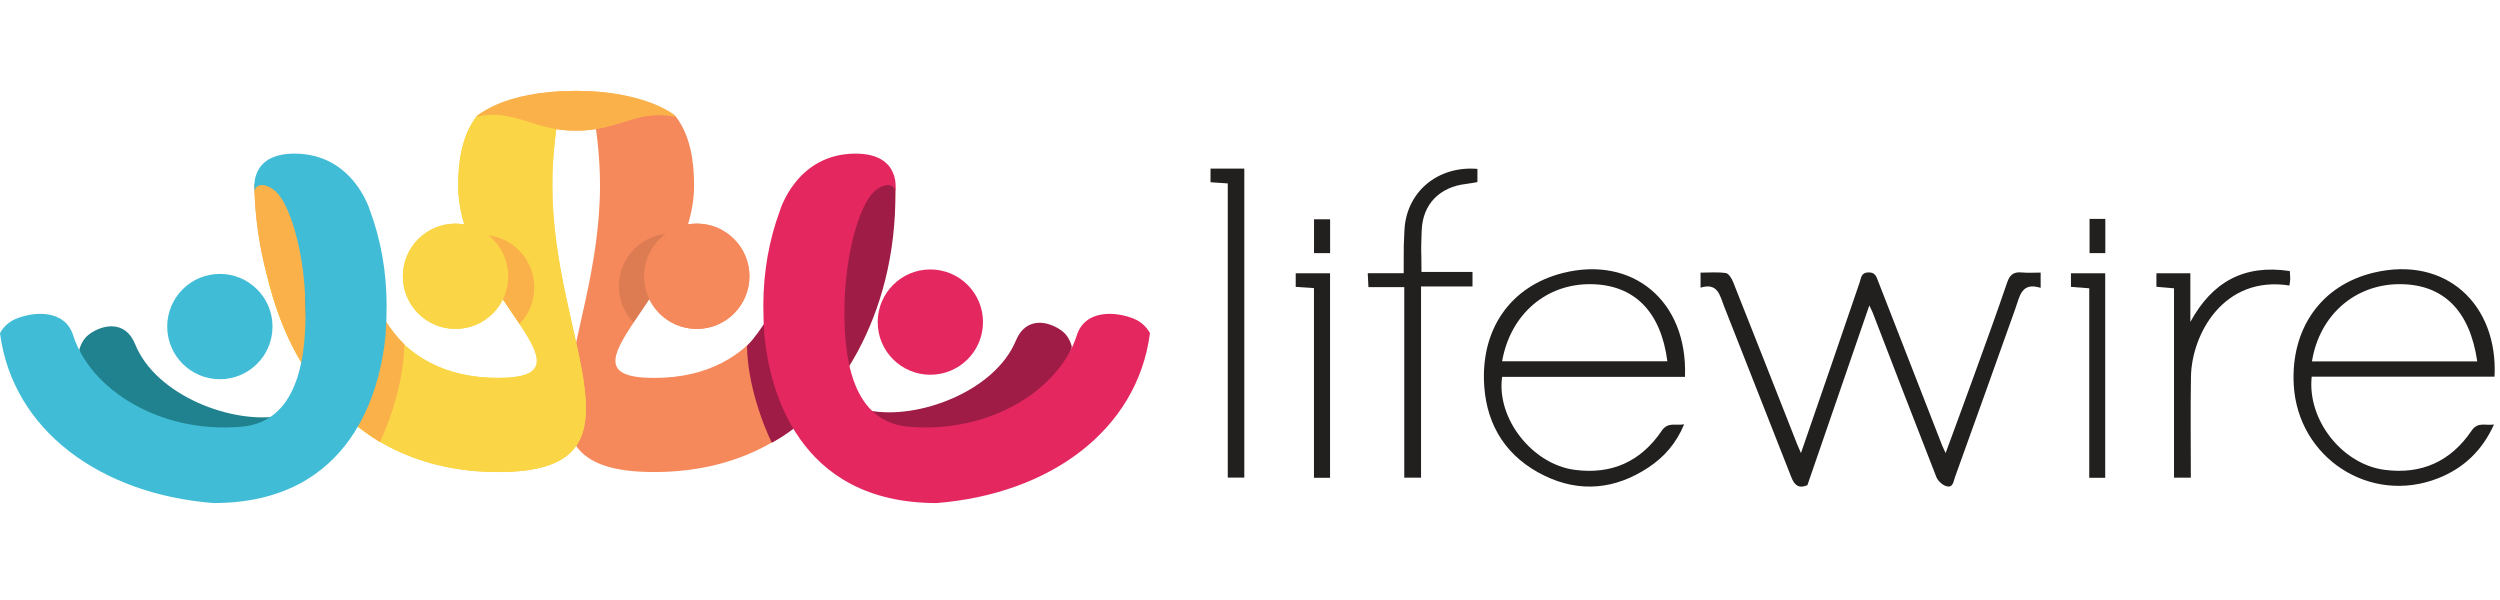 <?xml version="1.0" encoding="utf-8"?>
<!-- Generator: Adobe Illustrator 15.1.0, SVG Export Plug-In . SVG Version: 6.00 Build 0)  -->
<!DOCTYPE svg PUBLIC "-//W3C//DTD SVG 1.1//EN" "http://www.w3.org/Graphics/SVG/1.1/DTD/svg11.dtd">
<svg version="1.1" id="Layer_1" xmlns="http://www.w3.org/2000/svg" xmlns:xlink="http://www.w3.org/1999/xlink" x="0px" y="0px"
	 width="250px" height="60px" viewBox="0 0 250 60" enable-background="new 0 0 250 60" xml:space="preserve">
<g>
	<path fill="#F5895B" d="M89.467,18.362c-4.038-2.043-9.284,0.191-9.284,0.191c0,10.625-4.144,19.238-14.769,19.238
		c-10.625,0,3.995-8.613,3.995-19.238c0-2.418-0.371-4.968-1.801-6.863c-0.985-1.307-8.553-2.334-8.202-0.104
		C59.76,13.817,60,16.151,60,18.553c0,15.823-10.408,28.651,5.416,28.651c15.662,0,23.865-12.547,24.122-28.148"/>
	<path fill="#FBB149" d="M40.438,34.472c0-0.002,0-0.005,0-0.006c-0.73-0.745-1.392-1.587-1.986-2.502
		c-1.384-3.909-3.615-7.692-3.615-13.588c-1.928-1.762-6.684-2.222-8.551-0.31c-0.248,0.097-0.493,0.207-0.733,0.334l-0.122,0.002
		c0.004,0.305,0.014,0.609,0.026,0.913c0.004,0.09,0.008,0.18,0.012,0.27c0.011,0.224,0.023,0.446,0.037,0.669
		c0.006,0.09,0.011,0.18,0.018,0.27c0.021,0.295,0.044,0.59,0.072,0.883c0,0.005,0.001,0.011,0.001,0.016
		c0.028,0.298,0.061,0.595,0.097,0.891c0.01,0.088,0.021,0.176,0.033,0.263c0.027,0.218,0.056,0.436,0.088,0.653
		c0.013,0.087,0.025,0.175,0.039,0.262c0.043,0.283,0.088,0.565,0.138,0.846c0.001,0.01,0.003,0.02,0.004,0.029
		c0.051,0.29,0.106,0.579,0.165,0.867c0.018,0.084,0.035,0.168,0.053,0.252c0.044,0.211,0.09,0.423,0.138,0.634
		c0.019,0.085,0.038,0.171,0.059,0.256c0.063,0.27,0.129,0.539,0.199,0.808c0.003,0.013,0.006,0.025,0.01,0.039
		c0.049,0.189,0.103,0.377,0.156,0.565c0.005,0.02,0.009,0.04,0.014,0.058c1.28,5.119,3.169,8.897,6.327,12.385
		c0.127,0.141,2.464,2.478,4.573,3.765c0.158,0.119,0.271,0.188,0.32,0.188C38.028,44.141,40.356,39.361,40.438,34.472"/>
	<path fill="#FAD646" d="M25.639,18.812c0.257,15.601,8.514,28.393,24.176,28.393c15.823,0,5.415-12.828,5.415-28.651
		c0-2.402,0.24-4.736,0.591-6.967c0.352-2.23-7.215-1.202-8.202,0.104c-1.43,1.895-1.801,4.445-1.801,6.863
		c0,10.625,14.621,19.238,3.996,19.238c-10.625,0-14.769-8.613-14.769-19.238c0,0-5.246-1.787-9.285,0.256"/>
	<path fill="#FBB149" d="M51.958,32.394c0.912-0.947,1.474-2.233,1.474-3.652c0-2.908-2.357-5.265-5.265-5.265
		c-0.457,0-0.899,0.058-1.322,0.167C48.142,27.022,50.393,30.03,51.958,32.394"/>
	<path fill="#F5895B" d="M64.412,27.627c0,2.908,2.357,5.265,5.265,5.265s5.266-2.357,5.266-5.265c0-2.907-2.357-5.265-5.266-5.265
		S64.412,24.72,64.412,27.627"/>
	<path fill="#FAD646" d="M50.817,27.627c0,2.908-2.357,5.265-5.265,5.265c-2.908,0-5.266-2.357-5.266-5.265
		c0-2.907,2.358-5.265,5.266-5.265C48.46,22.363,50.817,24.72,50.817,27.627"/>
	<path fill="#FBB149" d="M57.615,13.057c-4.143,0.092-6.296-2.283-9.995-1.367c0,0,3.238-2.598,9.815-2.598h0.359"/>
	<path fill="#FBB149" d="M57.574,13.057c4.144,0.092,6.296-2.283,9.995-1.367c0,0-3.237-2.598-9.814-2.598h-0.359"/>
	<g opacity="0.1">
		<g>
			<defs>
				<rect id="SVGID_1_" x="61.887" y="23.351" width="6.587" height="8.916"/>
			</defs>
			<clipPath id="SVGID_2_">
				<use xlink:href="#SVGID_1_"  overflow="visible"/>
			</clipPath>
			<path clip-path="url(#SVGID_2_)" d="M63.361,32.267c-0.912-0.946-1.474-2.232-1.474-3.651c0-2.908,2.357-5.265,5.266-5.265
				c0.456,0,0.899,0.058,1.321,0.167C67.177,26.896,64.925,29.903,63.361,32.267"/>
		</g>
	</g>
	<path fill="#FAD646" d="M25.639,18.812c0.257,15.601,8.514,28.393,24.176,28.393c15.823,0,5.415-12.828,5.415-28.651
		c0-2.402,0.24-4.736,0.591-6.967c0.352-2.23-7.215-1.202-8.202,0.104c-1.43,1.895-1.801,4.445-1.801,6.863
		c0,10.625,14.621,19.238,3.996,19.238c-10.625,0-14.769-8.613-14.769-19.238c0,0-5.246-1.787-9.285,0.256"/>
	<path fill="#FBB149" d="M51.958,32.394c0.912-0.947,1.474-2.233,1.474-3.652c0-2.908-2.357-5.265-5.265-5.265
		c-0.457,0-0.899,0.058-1.322,0.167C48.142,27.022,50.393,30.03,51.958,32.394"/>
	<path fill="#F5895B" d="M64.412,27.627c0,2.908,2.357,5.265,5.265,5.265s5.266-2.357,5.266-5.265c0-2.907-2.357-5.265-5.266-5.265
		S64.412,24.72,64.412,27.627"/>
	<path fill="#FAD646" d="M50.817,27.627c0,2.908-2.357,5.265-5.265,5.265c-2.908,0-5.266-2.357-5.266-5.265
		c0-2.907,2.358-5.265,5.266-5.265C48.46,22.363,50.817,24.72,50.817,27.627"/>
	<path fill="#FBB149" d="M57.615,13.057c-4.143,0.092-6.296-2.283-9.995-1.367c0,0,2.527-2.598,9.815-2.598h0.359"/>
	<path fill="#FBB149" d="M57.574,13.057c4.144,0.092,6.195-2.207,10.035-1.367c-0.588-0.697-3.927-2.598-9.855-2.598h-0.359"/>
	<path fill="#9F1C47" d="M85.806,48.26c8.485,1.303,19.187-5.058,21.381-13.562c0,0-0.195-0.998-0.956-1.581
		c-1.309-1.005-3.62-1.533-4.641,0.938c-2.104,5.092-9.829,7.957-14.677,6.994c-3.801-0.756-5.284-5.96-4.268-12.578"/>
	<path fill="#E52760" d="M87.769,32.21c0,2.908,2.357,5.265,5.265,5.265S98.3,35.118,98.3,32.21c0-2.908-2.358-5.266-5.266-5.266
		S87.769,29.302,87.769,32.21"/>
	<path fill="#F5895B" d="M88.171,27.611c-0.023,0.077-0.047,0.154-0.071,0.231C88.124,27.765,88.148,27.688,88.171,27.611"/>
	<path fill="#F5895B" d="M88.412,26.774c-0.003,0.012-0.007,0.025-0.009,0.037C88.405,26.799,88.408,26.786,88.412,26.774"/>
	<path fill="#F5895B" d="M89.03,24.049c-0.002,0.01-0.003,0.019-0.005,0.029C89.027,24.068,89.028,24.059,89.03,24.049"/>
	<path fill="#F5895B" d="M89.206,22.987c-0.013,0.084-0.025,0.168-0.039,0.252C89.181,23.155,89.193,23.071,89.206,22.987"/>
	<path fill="#F5895B" d="M88.86,24.907c-0.017,0.081-0.035,0.161-0.053,0.241C88.825,25.067,88.844,24.987,88.86,24.907"/>
	<path fill="#F5895B" d="M88.669,25.755c-0.02,0.082-0.039,0.164-0.059,0.245C88.631,25.919,88.649,25.837,88.669,25.755"/>
	<path fill="#F5895B" d="M86.945,30.987c-0.033,0.076-0.065,0.151-0.098,0.225C86.88,31.138,86.912,31.062,86.945,30.987"/>
	<path fill="#F5895B" d="M86.155,32.682c-0.035,0.069-0.071,0.137-0.105,0.206C86.084,32.818,86.121,32.751,86.155,32.682"/>
	<path fill="#F5895B" d="M87.578,29.394c-0.006,0.016-0.011,0.033-0.018,0.049C87.567,29.427,87.572,29.41,87.578,29.394"/>
	<path fill="#F5895B" d="M87.914,28.427c-0.026,0.079-0.052,0.158-0.078,0.237C87.861,28.585,87.887,28.506,87.914,28.427"/>
	<path fill="#F5895B" d="M87.267,30.208c-0.029,0.074-0.06,0.146-0.089,0.219C87.208,30.354,87.238,30.282,87.267,30.208"/>
	<path fill="#F5895B" d="M86.536,31.9c-0.009,0.017-0.017,0.036-0.025,0.054C86.519,31.937,86.527,31.917,86.536,31.9"/>
	<path fill="#F5895B" d="M89.425,21.241c0,0.005,0,0.01-0.001,0.016C89.424,21.251,89.425,21.246,89.425,21.241"/>
	<path fill="#F5895B" d="M89.515,20.138c-0.006,0.085-0.012,0.171-0.018,0.257C89.503,20.31,89.509,20.223,89.515,20.138"/>
	<path fill="#F5895B" d="M89.328,22.11c-0.011,0.083-0.022,0.167-0.034,0.251C89.305,22.277,89.317,22.194,89.328,22.11"/>
	<path fill="#F5895B" d="M89.564,19.238c-0.003,0.087-0.008,0.173-0.012,0.259C89.556,19.411,89.561,19.325,89.564,19.238"/>
	<path fill="#F5895B" d="M85.292,34.272c-0.012,0.02-0.023,0.04-0.034,0.06C85.269,34.312,85.28,34.292,85.292,34.272"/>
	<path fill="#F5895B" d="M84.844,35.015c-0.041,0.065-0.082,0.129-0.124,0.194C84.762,35.144,84.803,35.08,84.844,35.015"/>
	<path fill="#F5895B" d="M85.771,33.418c-0.039,0.071-0.077,0.143-0.117,0.214C85.694,33.561,85.732,33.489,85.771,33.418"/>
	<path fill="#F5895B" d="M89.552,19.497c-0.011,0.214-0.022,0.428-0.037,0.642C89.529,19.924,89.541,19.711,89.552,19.497"/>
	<path fill="#F5895B" d="M89.424,21.257c-0.028,0.285-0.061,0.57-0.096,0.854C89.363,21.827,89.396,21.542,89.424,21.257"/>
	<path fill="#F5895B" d="M89.497,20.396c-0.021,0.283-0.044,0.565-0.072,0.846C89.453,20.96,89.477,20.678,89.497,20.396"/>
	<path fill="#F5895B" d="M89.367,18.365c-0.005,0.292,0.208,0.583,0.197,0.874C89.576,18.948,89.362,18.656,89.367,18.365"/>
	<path fill="#F5895B" d="M85.258,34.332c-0.135,0.231-0.274,0.458-0.415,0.683C84.984,34.79,85.123,34.562,85.258,34.332"/>
	<path fill="#F5895B" d="M88.402,26.811c-0.074,0.269-0.151,0.535-0.231,0.8C88.251,27.346,88.329,27.08,88.402,26.811"/>
	<path fill="#F5895B" d="M87.835,28.664c-0.083,0.245-0.168,0.488-0.257,0.729C87.667,29.152,87.752,28.909,87.835,28.664"/>
	<path fill="#F5895B" d="M88.1,27.843c-0.06,0.195-0.123,0.39-0.187,0.584C87.977,28.233,88.04,28.038,88.1,27.843"/>
	<path fill="#F5895B" d="M87.561,29.442c-0.094,0.257-0.193,0.512-0.293,0.766C87.368,29.955,87.467,29.7,87.561,29.442"/>
	<path fill="#F5895B" d="M85.654,33.632c-0.119,0.215-0.239,0.429-0.362,0.641C85.416,34.061,85.536,33.847,85.654,33.632"/>
	<path fill="#F5895B" d="M86.847,31.212c-0.101,0.231-0.205,0.461-0.311,0.688C86.642,31.672,86.746,31.443,86.847,31.212"/>
	<path fill="#F5895B" d="M86.049,32.888c-0.091,0.178-0.184,0.354-0.279,0.53C85.865,33.242,85.958,33.065,86.049,32.888"/>
	<path fill="#F5895B" d="M87.178,30.427c-0.076,0.188-0.154,0.375-0.233,0.56C87.024,30.801,87.102,30.614,87.178,30.427"/>
	<path fill="#F5895B" d="M89.025,24.078c-0.051,0.278-0.106,0.554-0.165,0.829C88.918,24.632,88.974,24.356,89.025,24.078"/>
	<path fill="#F5895B" d="M89.167,23.239c-0.043,0.271-0.088,0.541-0.138,0.81C89.079,23.78,89.125,23.51,89.167,23.239"/>
	<path fill="#F5895B" d="M89.294,22.362c-0.027,0.209-0.057,0.417-0.088,0.625C89.237,22.779,89.267,22.571,89.294,22.362"/>
	<path fill="#F5895B" d="M86.511,31.954c-0.115,0.245-0.234,0.487-0.355,0.728C86.276,32.441,86.396,32.199,86.511,31.954"/>
	<path fill="#F5895B" d="M88.611,26c-0.064,0.259-0.129,0.517-0.199,0.774C88.481,26.517,88.547,26.259,88.611,26"/>
	<path fill="#F5895B" d="M88.808,25.148c-0.044,0.204-0.09,0.406-0.138,0.607C88.718,25.554,88.764,25.352,88.808,25.148"/>
	<path fill="#FBB149" d="M40.438,34.472c0-0.002,0-0.005,0-0.006c-0.73-0.745-1.392-1.587-1.986-2.502
		c-1.384-3.909-3.615-7.692-3.615-13.588c-1.928-1.762-6.684-2.222-8.551-0.31c-0.248,0.097-0.493,0.207-0.733,0.334l-0.122,0.002
		c0.004,0.305,0.014,0.609,0.026,0.913c0.004,0.09,0.008,0.18,0.012,0.27c0.011,0.224,0.023,0.446,0.037,0.669
		c0.006,0.09,0.011,0.18,0.018,0.27c0.021,0.295,0.044,0.59,0.072,0.883c0,0.005,0.001,0.011,0.001,0.016
		c0.028,0.298,0.061,0.595,0.097,0.891c0.01,0.088,0.021,0.176,0.033,0.263c0.027,0.218,0.056,0.436,0.088,0.653
		c0.013,0.087,0.025,0.175,0.039,0.262c0.043,0.283,0.088,0.565,0.138,0.846c0.001,0.01,0.003,0.02,0.004,0.029
		c0.051,0.29,0.106,0.579,0.165,0.867c0.018,0.084,0.035,0.168,0.053,0.252c0.044,0.211,0.09,0.423,0.138,0.634
		c0.019,0.085,0.038,0.171,0.059,0.256c0.063,0.27,0.129,0.539,0.199,0.808c0.003,0.013,0.006,0.025,0.01,0.039
		c0.049,0.189,0.103,0.377,0.156,0.565c0.005,0.02,0.009,0.04,0.014,0.058c1.28,5.119,3.169,8.897,6.327,12.385
		c0.127,0.141,2.464,2.478,4.573,3.765c0.158,0.119,0.271,0.188,0.32,0.188C38.028,44.141,40.356,39.361,40.438,34.472"/>
	<path fill="#9F1C47" d="M89.537,19.056c0-0.88-0.448-0.895-0.689-0.99c-1.869-1.912-6.624-1.453-8.553,0.31
		c0,5.896-2.23,9.679-3.614,13.588c-0.594,0.915-1.254,1.884-1.984,2.629c0.082,4.89,2.463,9.637,2.481,9.68
		C83.272,41.018,89.698,31.9,89.537,19.056"/>
	<path fill="#21828F" d="M30.509,29.015c0.95,6.629,1.426,11.841-2.382,12.558c-4.858,0.914-12.554-2.028-14.607-7.142
		c-0.996-2.479-3.312-1.974-4.631-0.984c-0.767,0.576-0.972,1.573-0.972,1.573c1.808,7.306,9.878,13.1,17.498,13.842
		c1.272,0.124,4.427-2.423,5.643-2.597"/>
	<path fill="#40BCD6" d="M27.252,32.657c0,2.907-2.357,5.265-5.265,5.265c-2.908,0-5.266-2.357-5.266-5.265
		c0-2.908,2.357-5.266,5.266-5.266C24.895,27.392,27.252,29.749,27.252,32.657"/>
	<path fill="#40BCD6" d="M38.548,33.627c0.075-0.993,0.114-2.021,0.114-3.078c0-3.386-0.59-6.59-1.642-9.438
		c0,0-1.639-5.749-7.581-5.749c-4.599,0-3.981,3.694-3.981,3.694c0.274-0.937,1.605-0.598,2.435,0.441
		c1.3,1.628,2.558,6.057,2.656,11.052c0.131,6.695-1.416,11.696-6.431,12.125c-8.22,0.702-15.104-3.789-16.803-9.142
		c-0.824-2.595-3.896-2.424-5.775-1.629C0.448,32.363,0,33.321,0,33.321c1.272,9.74,10.07,16.09,21.341,16.985
		C35.328,50.306,38.036,38.762,38.548,33.627"/>
	<path fill="#E52760" d="M76.448,33.627c-0.076-0.993-0.115-2.021-0.115-3.078c0-3.386,0.591-6.59,1.643-9.438
		c0,0,1.639-5.749,7.581-5.749c4.599,0,3.98,3.694,3.98,3.694c-0.274-0.937-1.604-0.598-2.435,0.441
		c-1.3,1.628-2.558,6.057-2.655,11.052c-0.131,6.695,1.416,11.696,6.431,12.125c8.22,0.702,15.104-3.789,16.803-9.142
		c0.823-2.595,3.896-2.424,5.775-1.629c1.092,0.46,1.541,1.418,1.541,1.418c-1.273,9.74-10.07,16.09-21.341,16.985
		C79.667,50.306,76.96,38.762,76.448,33.627"/>
	<path fill="#221F1F" d="M204.065,27.258v1.528c-1.915-0.602-2.084,0.821-2.516,2.039c-1.997,5.633-4.025,11.254-6.047,16.879
		c-0.159,0.442-0.195,1.137-0.902,0.903c-0.387-0.126-0.815-0.525-0.965-0.906c-2.145-5.462-4.244-10.942-6.357-16.417
		c-0.077-0.198-0.179-0.387-0.345-0.742c-2.097,6.086-4.145,12.026-6.193,17.976c-0.856,0.364-1.29,0.024-1.61-0.801
		c-2.225-5.701-4.491-11.385-6.721-17.084c-0.431-1.1-0.624-2.397-2.354-1.867v-1.502c0.842,0,1.698-0.077,2.526,0.042
		c0.283,0.041,0.589,0.533,0.727,0.882c2.156,5.419,4.286,10.851,6.424,16.279c0.09,0.229,0.196,0.455,0.364,0.839
		c0.991-2.872,1.938-5.603,2.877-8.333c0.999-2.911,1.994-5.824,2.993-8.735c0.153-0.45,0.137-0.983,0.879-0.998
		c0.7-0.014,0.796,0.436,0.981,0.911c2.124,5.47,4.26,10.937,6.393,16.404c0.078,0.198,0.178,0.389,0.344,0.751
		c0.983-2.681,1.922-5.213,2.842-7.754c1.119-3.096,2.252-6.188,3.31-9.304c0.272-0.802,0.677-1.082,1.481-1.001
		C202.792,27.305,203.397,27.258,204.065,27.258"/>
	<path fill="#221F1F" d="M168.498,37.687h-18.286c-0.581,4.154,3.002,8.722,7.234,9.294c3.705,0.502,6.639-0.825,8.714-3.89
		c0.626-0.926,1.359-0.509,2.252-0.659c-0.788,1.91-2.001,3.277-3.571,4.315c-3.311,2.192-6.854,2.55-10.419,0.81
		c-3.665-1.788-5.716-4.854-5.998-8.939c-0.393-5.66,2.6-9.978,7.841-11.312C163.203,25.541,168.792,30.032,168.498,37.687
		 M150.21,36.126h16.527c-0.646-4.959-3.289-7.628-7.574-7.708C154.642,28.333,151.045,31.41,150.21,36.126"/>
	<path fill="#221F1F" d="M249.455,37.669H231.17c-0.459,4.321,3.046,8.754,7.277,9.313c3.708,0.492,6.63-0.847,8.706-3.908
		c0.624-0.921,1.362-0.498,2.243-0.621c-1.188,2.635-3.06,4.377-5.581,5.372c-6.792,2.681-14.032-2.025-14.44-9.339
		c-0.311-5.586,2.711-9.956,7.991-11.219C244.584,25.542,249.818,30.441,249.455,37.669 M247.725,36.139
		c-0.742-5.087-3.386-7.705-7.716-7.723c-4.497-0.02-8.075,3.099-8.813,7.723H247.725z"/>
	<path fill="#221F1F" d="M147.742,16.889v1.32c-0.368,0.061-0.745,0.139-1.125,0.183c-2.64,0.303-4.354,2.004-4.449,4.668
		c-0.099,2.833-0.021,1.177-0.021,4.135h5.103v1.45h-5.146v19.121h-1.677V28.714h-3.584c-0.024-0.499-0.042-0.876-0.068-1.394h3.595
		c0-0.514-0.002-0.893,0.001-1.272c0.019-2.482-0.022-0.47,0.07-2.949C140.585,19.23,143.747,16.553,147.742,16.889"/>
	<path fill="#221F1F" d="M124.431,16.859v30.898h-1.654V18.341c-0.614-0.042-1.136-0.077-1.725-0.116v-1.366H124.431z"/>
	<path fill="#221F1F" d="M217.402,28.831c-0.667-0.058-1.189-0.104-1.761-0.153v-1.352h3.394v4.868
		c2.167-3.984,5.36-5.787,9.945-5.087c0.019,0.341,0.047,0.585,0.041,0.828c-0.005,0.206-0.051,0.41-0.077,0.617
		c-6.584-1.033-9.777,4.861-9.848,9.126c-0.056,3.339-0.012,6.68-0.012,10.091h-1.683V28.831z"/>
	<path fill="#221F1F" d="M131.395,28.81c-0.718-0.048-1.247-0.083-1.824-0.121v-1.364h3.434v20.458h-1.609V28.81z"/>
	<path fill="#221F1F" d="M207.095,28.689v-1.36h3.426v20.45h-1.597V28.828C208.257,28.778,207.704,28.736,207.095,28.689"/>
	<rect x="131.402" y="21.929" fill="#221F1F" width="1.609" height="3.384"/>
	<rect x="208.955" y="21.89" fill="#221F1F" width="1.577" height="3.421"/>
</g>
</svg>
